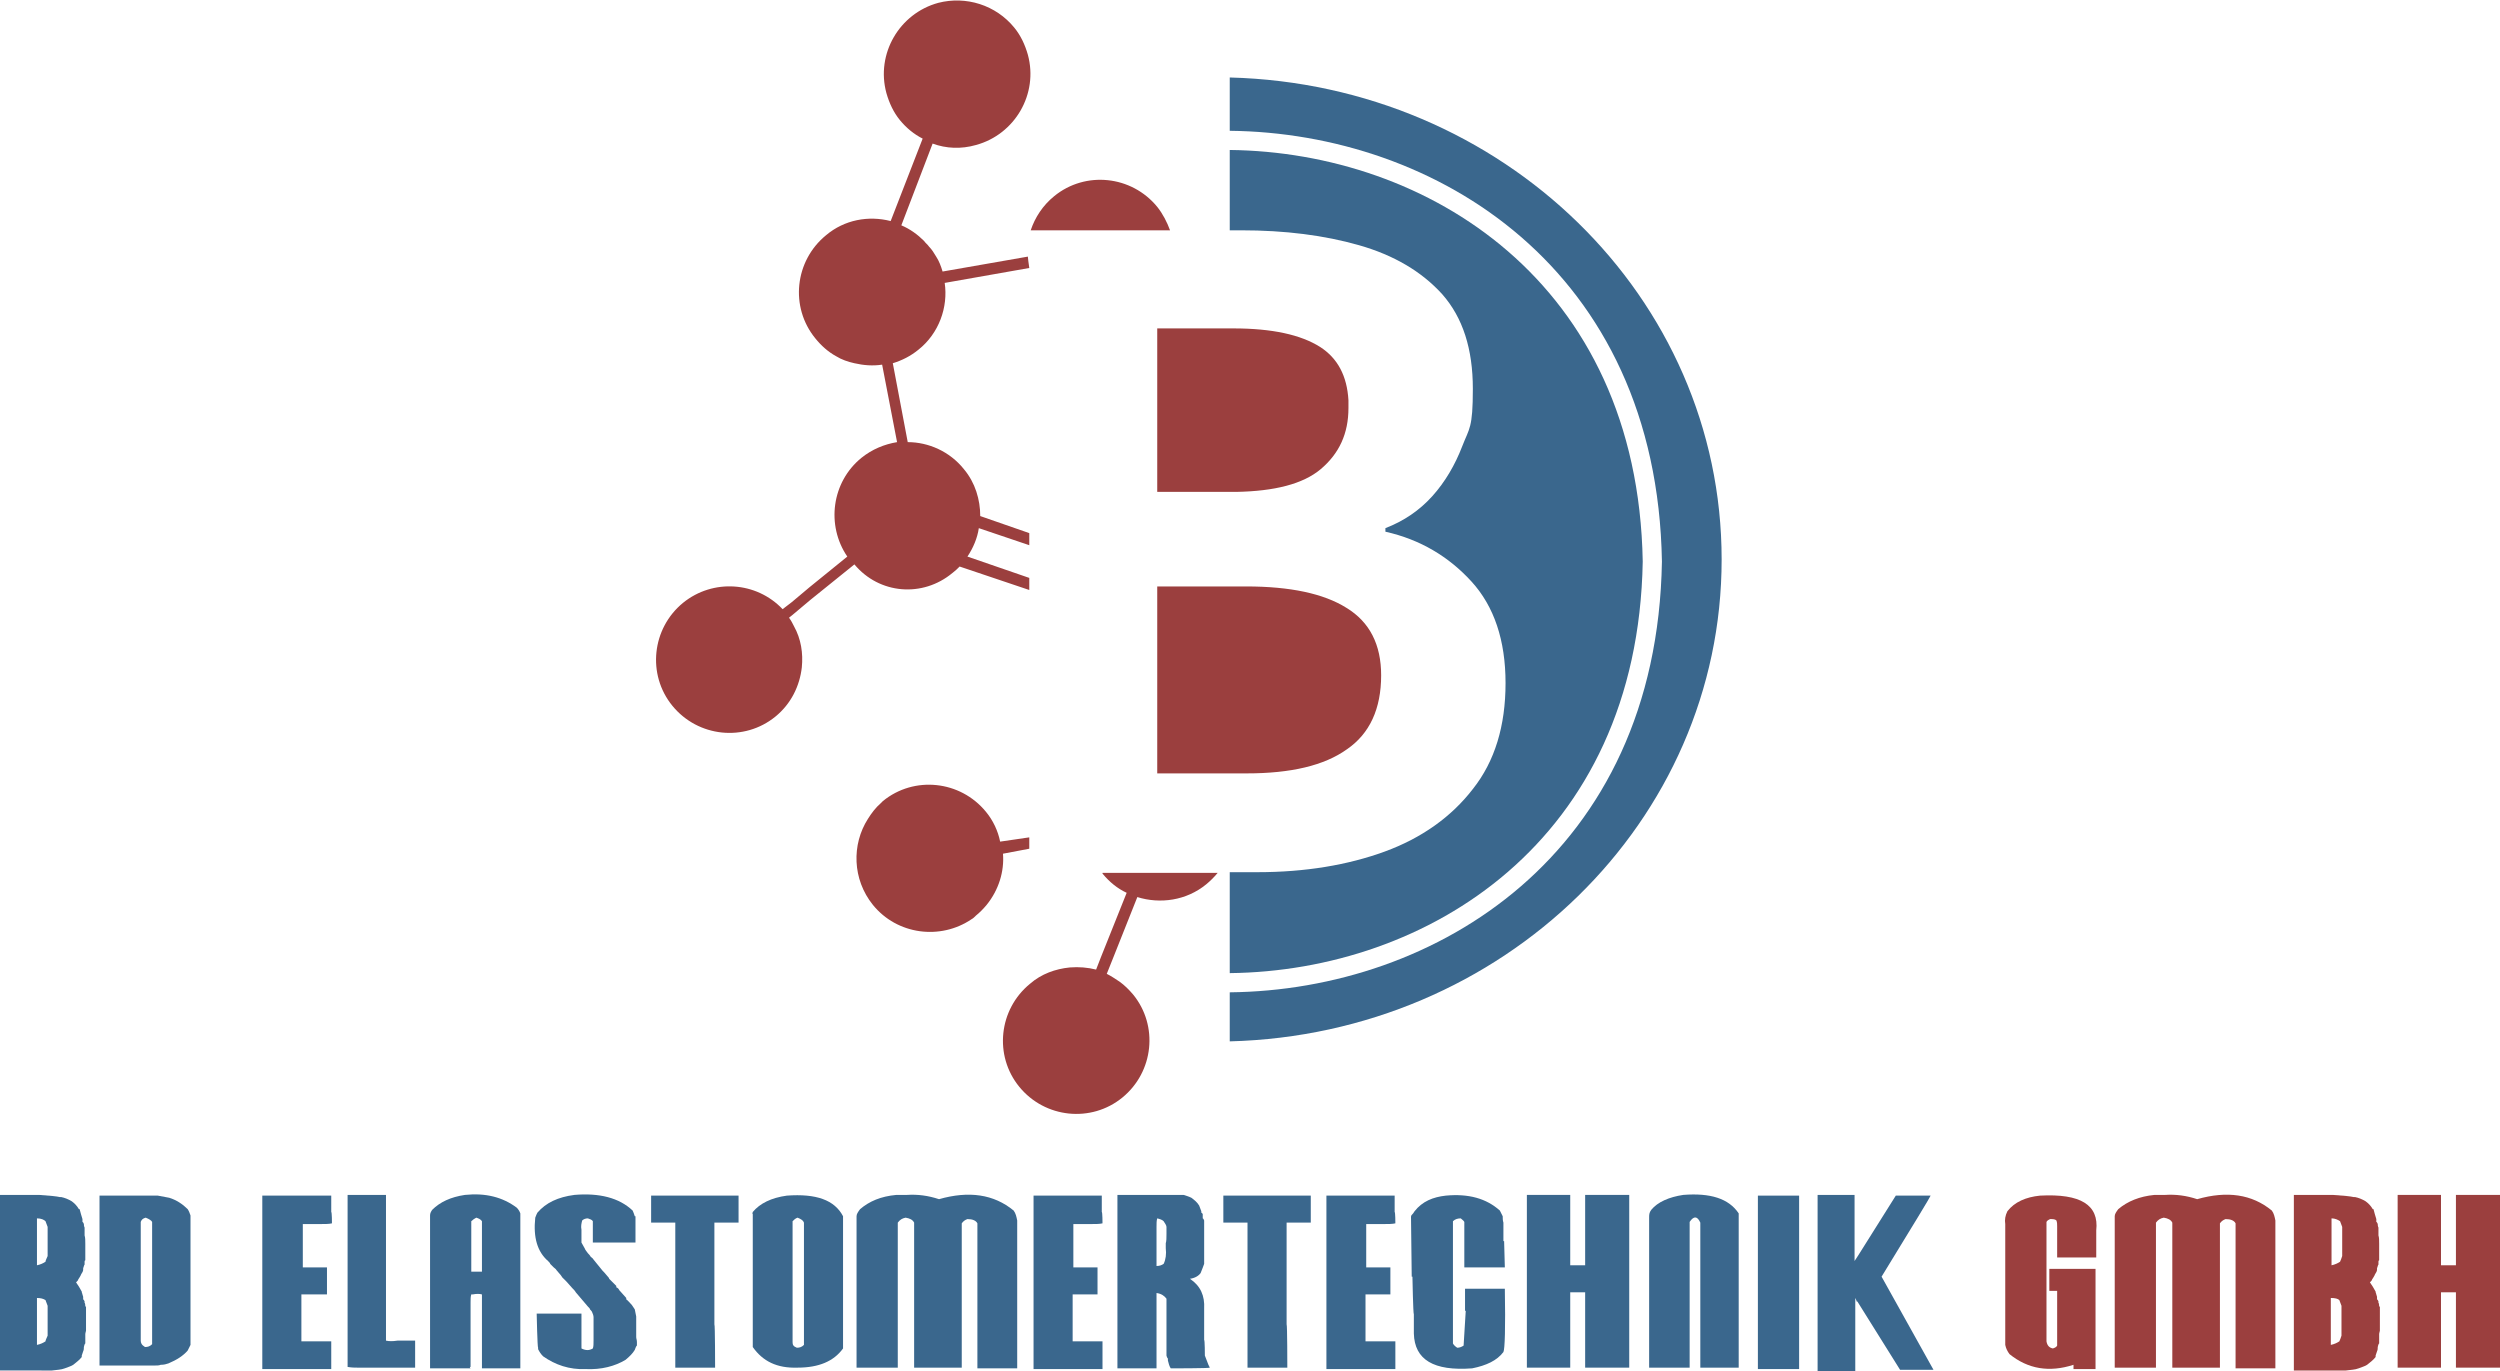 <?xml version="1.0" encoding="UTF-8"?>
<svg id="Ebene_1" xmlns="http://www.w3.org/2000/svg" version="1.1" viewBox="0 0 351.7 192.9">
  <!-- Generator: Adobe Illustrator 29.5.1, SVG Export Plug-In . SVG Version: 2.1.0 Build 141)  -->
  <defs>
    <style>
      .st0 {
        fill: none;
      }

      .st1 {
        fill: #3a678d;
      }

      .st2 {
        fill: #9b3f3e;
      }
    </style>
  </defs>
  <g>
    <path class="st0" d="M111.6,88.3c-.1-.5-.2-1-.2-1.6l-.5.4c.2.4.5.8.7,1.2Z"/>
    <path class="st1" d="M174.6,32.4c6.2,0,11.7.7,16.6,2.1,4.9,1.4,8.8,3.7,11.7,6.9,2.9,3.3,4.3,7.7,4.3,13.3s-.5,5.5-1.5,8.1-2.4,5-4.2,7c-1.8,2-4,3.5-6.6,4.5v.5c4.9,1.1,8.9,3.5,12.1,7,3.2,3.5,4.8,8.3,4.8,14.3s-1.5,11-4.6,14.9c-3,3.9-7.2,6.9-12.4,8.8-5.2,1.9-11.2,2.9-17.9,2.9h-3.9v14.2c27.6-.3,57.4-18.4,58.1-57.9-.7-39.5-30.5-57.6-58.1-57.9v11.3h1.6Z"/>
    <path class="st1" d="M173,10.9v7.5c28.9.3,60.1,19.3,60.8,60.6h0c-.7,41.3-31.9,60.3-60.8,60.6v6.9c38.4-1,69.2-30.9,69.2-67.8S211.4,11.9,173,10.9Z"/>
    <g>
      <path class="st2" d="M134,80.6c.4-.3.7-.6,1-.9l9.8,3.3v-1.7l-8.7-3c.8-1.2,1.4-2.6,1.6-4l7.1,2.4v-1.7l-6.9-2.4c0-2.3-.7-4.7-2.3-6.6-2-2.5-5-3.8-7.9-3.8l-2.1-11.1c1.3-.4,2.5-1,3.6-1.9,2.9-2.3,4.2-6,3.7-9.4l11.9-2.1c-.1-.6-.2-1.5-.2-1.6l-12,2.1c-.2-.7-.5-1.5-.9-2.1-.3-.5-.6-1-1-1.4-.2-.3-.5-.5-.7-.8-.9-.9-2-1.7-3.2-2.2l4.4-11.5c1.9.7,4,.8,6.1.2,5.5-1.5,8.8-7.2,7.3-12.7-.4-1.4-1-2.7-1.9-3.8-2.6-3.2-6.8-4.5-10.7-3.5-5.5,1.5-8.8,7.2-7.3,12.7.4,1.4,1,2.7,1.9,3.8s2,2,3.2,2.6l-4.5,11.6c-3.1-.8-6.5-.2-9.1,2-4.4,3.6-5.1,10.1-1.5,14.5.8,1,1.8,1.9,2.9,2.5.8.5,1.7.8,2.6,1,1.3.3,2.6.4,3.9.2l2.1,10.9c-1.8.3-3.5,1-5,2.2-4.2,3.4-5,9.5-2,13.9l-5.3,4.3-2.5,2.1-1.3,1c-3.7-3.9-9.8-4.3-14-.9-4.4,3.6-5.1,10.1-1.5,14.5s10.1,5.1,14.5,1.5c2.2-1.8,3.4-4.3,3.7-6.9.2-2-.1-4-1.1-5.8-.2-.4-.4-.8-.7-1.2l.5-.4,2.5-2.1,6.2-5c3.5,4.2,9.6,4.7,13.8,1.2Z"/>
      <path class="st2" d="M162.8,29.1c-3.6-4.4-10.1-5.1-14.5-1.5-1.6,1.3-2.7,3-3.3,4.8h19.6c-.4-1.1-1-2.3-1.8-3.3Z"/>
      <path class="st2" d="M144.8,119.4v-1.6l-4.1.6c-.3-1.5-1-3-2-4.2-3.6-4.4-10.1-5.1-14.5-1.5-.1.1-.2.2-.3.3-.7.6-1.3,1.4-1.8,2.2-2.3,3.6-2.2,8.5.7,12.1,3.4,4.2,9.5,5,13.9,2,.2-.1.4-.3.6-.5.5-.4,1-.9,1.5-1.5,1.7-2.1,2.5-4.7,2.3-7.2l3.7-.7Z"/>
      <path class="st2" d="M155.1,122.9c1,1.2,2.1,2.1,3.4,2.7l-3.6,9-.7,1.8c-1.2-.3-2.4-.4-3.7-.3-2,.2-4,.9-5.6,2.3-4.4,3.6-5.1,10.1-1.5,14.5s10.1,5.1,14.5,1.5,5.1-10.1,1.5-14.5c-.6-.7-1.2-1.3-1.9-1.8-.6-.4-1.2-.8-1.8-1.1l.8-2,3.5-8.8c3.2,1,6.9.5,9.7-1.8.6-.5,1.1-1,1.6-1.6h-16.2s0,0,0,0Z"/>
      <path class="st2" d="M162.8,69.2h11.1c5.4-.1,9.4-1.1,11.9-3.2,2.6-2.2,3.9-5,3.9-8.6v-1.1c-.2-3.4-1.5-5.9-4-7.5-2.7-1.7-6.7-2.6-12.2-2.6h-10.7v23h0Z"/>
      <path class="st2" d="M189.4,85.5c-3.2-2-7.9-3-14.1-3h-12.5v26.3h12.6c6.2,0,10.9-1.1,14.1-3.4,3.2-2.2,4.8-5.7,4.8-10.4,0-4.3-1.6-7.5-4.9-9.5Z"/>
    </g>
  </g>
  <g>
    <path class="st1" d="M0,168.1h5.5c1.5.1,2.5.2,2.9.3h.2c.5.1,1,.3,1.5.6.4.3.7.6,1,1.1h.1c0,.1.4,1.4.4,1.4v.4c.1,0,.2.3.2.3,0,.1,0,.3.1.5v1.1c.1.3.1.7.1,1.2v2.3c-.1,0-.1.2-.1.2v.4c-.1.1-.1.3-.2.5v.2c0,.2-.1.4-.3.7h0c0,.1-.4.7-.4.7,0,.1-.1.2-.3.4l.4.6.4.7c0,.2.1.3.1.4s.1.2.1.4v.3c.1,0,.2.3.2.3v.2c.1,0,.1.5.1.5h.1v3.4c0,.1-.1.3-.1.5v1.3c-.1,0-.2.5-.2.5,0,.2,0,.4-.1.6l-.2.6v.2c-.3.4-.7.7-1.2,1.1-.3.2-.7.3-1.2.5s-1.1.2-1.8.3H0v-24.7ZM5.2,182.6v6.6c.5-.1.9-.3,1.2-.5,0-.2.2-.5.3-.8v-4.2l-.3-.8c-.3-.2-.7-.3-1.2-.3ZM5.2,171.4v6.6c.5-.1.9-.3,1.2-.5,0-.2.2-.5.3-.8v-4.1l-.3-.8c-.2-.2-.6-.4-1.2-.4Z"/>
    <path class="st1" d="M14,168.2h8.2l1.6.3c1,.3,1.9.9,2.6,1.6.2.3.3.6.4.9v18.2l-.4.8c-.6.7-1.5,1.3-2.7,1.8-.3.1-.6.2-1.1.2-.2.1-.5.1-.8.1h-7.8v-23.9ZM20.5,171.3c-.4.1-.6.3-.7.6v16.7c0,.3.1.6.6.9.4,0,.7-.1,1-.4v-17.2c-.1-.2-.4-.4-.9-.6Z"/>
    <path class="st1" d="M37,168.2h9.6v2.3c.1,0,.1,1.6.1,1.6-.4.1-1,.1-1.6.1h-2.5v6.1h3.4v3.8h-3.6v6.6h4.2v3.9h-9.7v-24.4h.1Z"/>
    <path class="st1" d="M48.9,168.1h5.4v20.5c.4.1,1,.1,1.6,0h2.5v3.8c.1,0-8.1,0-8.1,0-.4,0-.8,0-1.4-.1v-24.2h0Z"/>
    <path class="st1" d="M65.4,168.1c2.9-.3,5.3.3,7.3,1.8.2.2.4.5.5.8v21.8h-5.4v-10.4c-.3-.1-.8-.1-1.3,0h-.2c-.1.3-.1.7-.1,1.1v9.1h-.1c0,.1.1.2.1.2h-5.7v-21.5c0-.3.1-.5.3-.8,1.1-1.1,2.6-1.8,4.6-2.1ZM67,171.3c-.2.1-.5.3-.7.5v7.1h1.5v-7.1c-.2-.3-.5-.4-.8-.5Z"/>
    <path class="st1" d="M80.8,168.1c3.5-.3,6.3.4,8.2,2.2.1.2.2.5.3.8h.1v3.7h-6v-3c-.1-.2-.4-.3-.7-.4-.3,0-.6.1-.8.3-.1.4-.2.8-.1,1.3v1.8l.5.9c0,.1.2.3.4.6.1.1.3.3.4.5.1.1.3.2.4.4l1.3,1.6.2.2.6.7s.1.1.1.2l.3.3.2.2.5.5v.2c.1,0,.3.2.3.2.1.2.2.3.3.4l.8.9v.2c.1,0,.8.8.8.8l.4.6.2,1v2.9c0,.2.1.4.1.7v.5c-.1,0-.3.6-.3.6-.3.5-.7.9-1.3,1.4-1.5.9-3.4,1.4-5.6,1.3-2.3.1-4.3-.6-6-1.8-.3-.3-.5-.6-.7-1v-.2c-.1,0-.2-4.8-.2-4.8h6.3v4.9c.6.3,1.1.3,1.6,0,.1-.3.1-.6.1-1.1v-3.3c0-.2-.1-.5-.2-.7h0c0-.1-.3-.4-.3-.4,0-.1-.1-.2-.3-.4l-1.7-2c-.1-.2-.3-.4-.5-.6l-.8-.9-.2-.2-.4-.4-.2-.3-.6-.7c-.1-.2-.3-.3-.4-.4l-.5-.5c0-.1-.1-.2-.3-.4-1.5-1.3-2.1-3.3-1.8-6.1.1-.3.2-.5.3-.7,1.2-1.4,2.9-2.2,5.2-2.5Z"/>
    <path class="st1" d="M91.6,168.2h12.3v3.8h-3.4v14.3c.1,0,.1,6.1.1,6.1h-5.6v-20.4h-3.4v-3.8h0Z"/>
    <path class="st1" d="M110.7,168.2c4.1-.3,6.7.6,7.9,2.9v18.6c-1.3,1.8-3.4,2.7-6.4,2.7-2.9.1-4.9-.9-6.3-2.9v-18.7c-.1,0,0-.3,0-.3,1-1.2,2.6-2,4.8-2.3ZM112.2,171.3c-.3.1-.5.3-.7.5v17c0,.4.1.6.6.8.4,0,.7-.1,1-.4v-17.2c-.1-.3-.4-.5-.9-.7Z"/>
    <path class="st1" d="M126.1,168.1h1.5c1.5-.1,3,.1,4.5.6,4.2-1.2,7.7-.7,10.5,1.6.3.4.4.9.5,1.4v20.8h-5.6v-20.4c-.2-.4-.7-.6-1.4-.6-.3.1-.6.3-.8.6v20.3h-6.7v-20.4c-.2-.4-.6-.6-1.2-.7-.5.1-.8.3-1.1.7v20.4h-5.8v-21.3c0-.3.2-.6.5-1,1.3-1.1,2.9-1.8,5.1-2Z"/>
    <path class="st1" d="M145.4,168.2h9.6v2.3c.1,0,.1,1.6.1,1.6-.4.1-1,.1-1.6.1h-2.5v6.1h3.4v3.8h-3.5v6.6h4.2v3.9h-9.7v-24.4h0Z"/>
    <path class="st1" d="M157.5,168.1h9c.3.1.7.2,1.1.4.4.3.8.6,1.1,1.1l.3.8v.2c.1,0,.2.2.2.2v.6c.1,0,.2.3.2.3v6.1c-.1.3-.3.8-.5,1.3-.3.4-.8.7-1.5.8,1.5,1,2.1,2.4,2,4.2v4.4c.1,0,.1,2.2.1,2.2l.5,1.3.2.4h0c0,.1-5.5.1-5.5.1-.2-.3-.3-.7-.4-1.1v-.3c-.1,0-.2-.4-.2-.4v-8c-.3-.4-.7-.7-1.4-.8v10.6h-5.5v-24.4h.3ZM162.8,171.4c-.1.3-.1.7-.1,1.2v5.5c.4,0,.7-.1,1-.3.3-.6.4-1.4.3-2.2v-.7c.1-.3.1-.8.1-1.3v-1c0-.2-.2-.5-.4-.8-.2-.2-.5-.3-.9-.4Z"/>
    <path class="st1" d="M172.1,168.2h12.3v3.8h-3.4v14.3c.1,0,.1,6.1.1,6.1h-5.6v-20.4h-3.4v-3.8h0Z"/>
    <path class="st1" d="M186.6,168.2h9.6v2.3c.1,0,.1,1.6.1,1.6-.4.1-1,.1-1.6.1h-2.5v6.1h3.4v3.8h-3.5v6.6h4.2v3.9h-9.7v-24.4h0Z"/>
    <path class="st1" d="M203.4,168.2c3.2-.3,5.7.4,7.6,2.1l.4.8c0,.3,0,.6.1.9v2.6h.1c0,.1.1,3.7.1,3.7h-5.7v-6.4c-.1-.2-.3-.3-.5-.5-.4,0-.8.1-1.1.4v17.2c.1.2.3.4.6.6.3,0,.6-.1.9-.3l.3-4.9h-.1v-3.1c-.1,0,5.6,0,5.6,0,.1,5.5,0,8.5-.2,8.9-.9,1.2-2.4,1.9-4.4,2.3-5.4.4-8.1-1.2-8.2-4.9v-2.7c-.1,0-.2-5.3-.2-5.3h-.1c0-.1-.1-8.4-.1-8.4,0-.2.1-.3.3-.5l.2-.3c1.1-1.4,2.6-2,4.4-2.2Z"/>
    <path class="st1" d="M214.9,168.1h6v9.9h2.1v-9.9h6.2v24.3h-6.2v-10.6h-2.1v10.6h-6.1v-24.3h.1Z"/>
    <path class="st1" d="M236.8,168.1c3.8-.3,6.4.5,7.8,2.6v21.7h-5.4v-20.4c-.4-.9-.9-1-1.5-.1v20.5h-5.7v-21.1c0-.4,0-.7.3-1.1.9-1.1,2.5-1.8,4.5-2.1Z"/>
    <path class="st1" d="M247.2,168.2h5.9v24.4h-5.8v-24.4h-.1Z"/>
    <path class="st1" d="M255.7,168.1h5.2v9.3c.3-.4,2.2-3.5,5.8-9.2h4.9c0,.1-2.3,3.9-6.9,11.4l7.3,13.1h-4.7l-6-9.6h-.1c0-.1-.2-.5-.2-.5v10.3h-5.3v-24.8Z"/>
    <path class="st2" d="M287,168.2c5.7-.3,8.3,1.3,7.9,4.9v3.8h-5.5v-4.4c0-.3,0-.5-.1-.8-.2-.2-.5-.2-.9-.2-.2.1-.4.2-.5.4v16.8c.1.6.4.9.9,1,.3-.1.5-.2.6-.4v-7.7h-1.1v-3.1h6.5v14.1h-3.1v-.6c-3.4,1.1-6.4.6-9-1.5-.3-.4-.5-.8-.6-1.3v-17c-.1-.6,0-1.2.3-1.8,1-1.3,2.6-2,4.6-2.2Z"/>
    <path class="st2" d="M303.1,168.1h1.5c1.5-.1,3,.1,4.5.6,4.2-1.2,7.7-.7,10.5,1.6.3.4.4.9.5,1.4v20.8h-5.6v-20.4c-.2-.4-.7-.6-1.4-.6-.3.1-.6.3-.8.6v20.3h-6.7v-20.4c-.2-.4-.6-.6-1.2-.7-.5.1-.8.3-1.1.7v20.4h-5.8v-21.3c0-.3.2-.6.5-1,1.3-1.1,3-1.8,5.1-2Z"/>
    <path class="st2" d="M322.7,168.1h5.5c1.5.1,2.5.2,2.9.3h.2c.5.1,1,.3,1.5.6.4.3.7.6,1,1.1h.1c0,.1.4,1.4.4,1.4v.4c.1,0,.2.3.2.3,0,.1,0,.3.1.5v1.1c.1.3.1.7.1,1.2v2.3c-.1,0-.1.2-.1.2v.4c-.1.1-.1.3-.2.5v.2c0,.2-.1.4-.3.7h0c0,.1-.4.7-.4.7,0,.1-.1.2-.3.4l.4.6.4.7c0,.2.1.3.1.4s.1.2.1.4v.3c.1,0,.2.3.2.3v.2c.1,0,.1.5.1.5h.1v3.4c0,.1-.1.3-.1.5v1.3c-.1,0-.2.5-.2.5,0,.2,0,.4-.1.6l-.2.6v.2c-.3.4-.7.7-1.2,1.1-.3.2-.7.3-1.2.5s-1.1.2-1.8.3h-7.3v-24.7ZM327.9,182.6v6.6c.5-.1.9-.3,1.2-.5.1-.2.2-.5.3-.8v-4.2l-.3-.8c-.2-.2-.6-.3-1.2-.3ZM328,171.4v6.6c.5-.1.9-.3,1.2-.5.1-.2.2-.5.3-.8v-4.1l-.3-.8c-.3-.2-.7-.4-1.2-.4Z"/>
    <path class="st2" d="M337.4,168.1h6v9.9h2.1v-9.9h6.2v24.3h-6.2v-10.6h-2.1v10.6h-6.1v-24.3h.1Z"/>
  </g>
</svg>